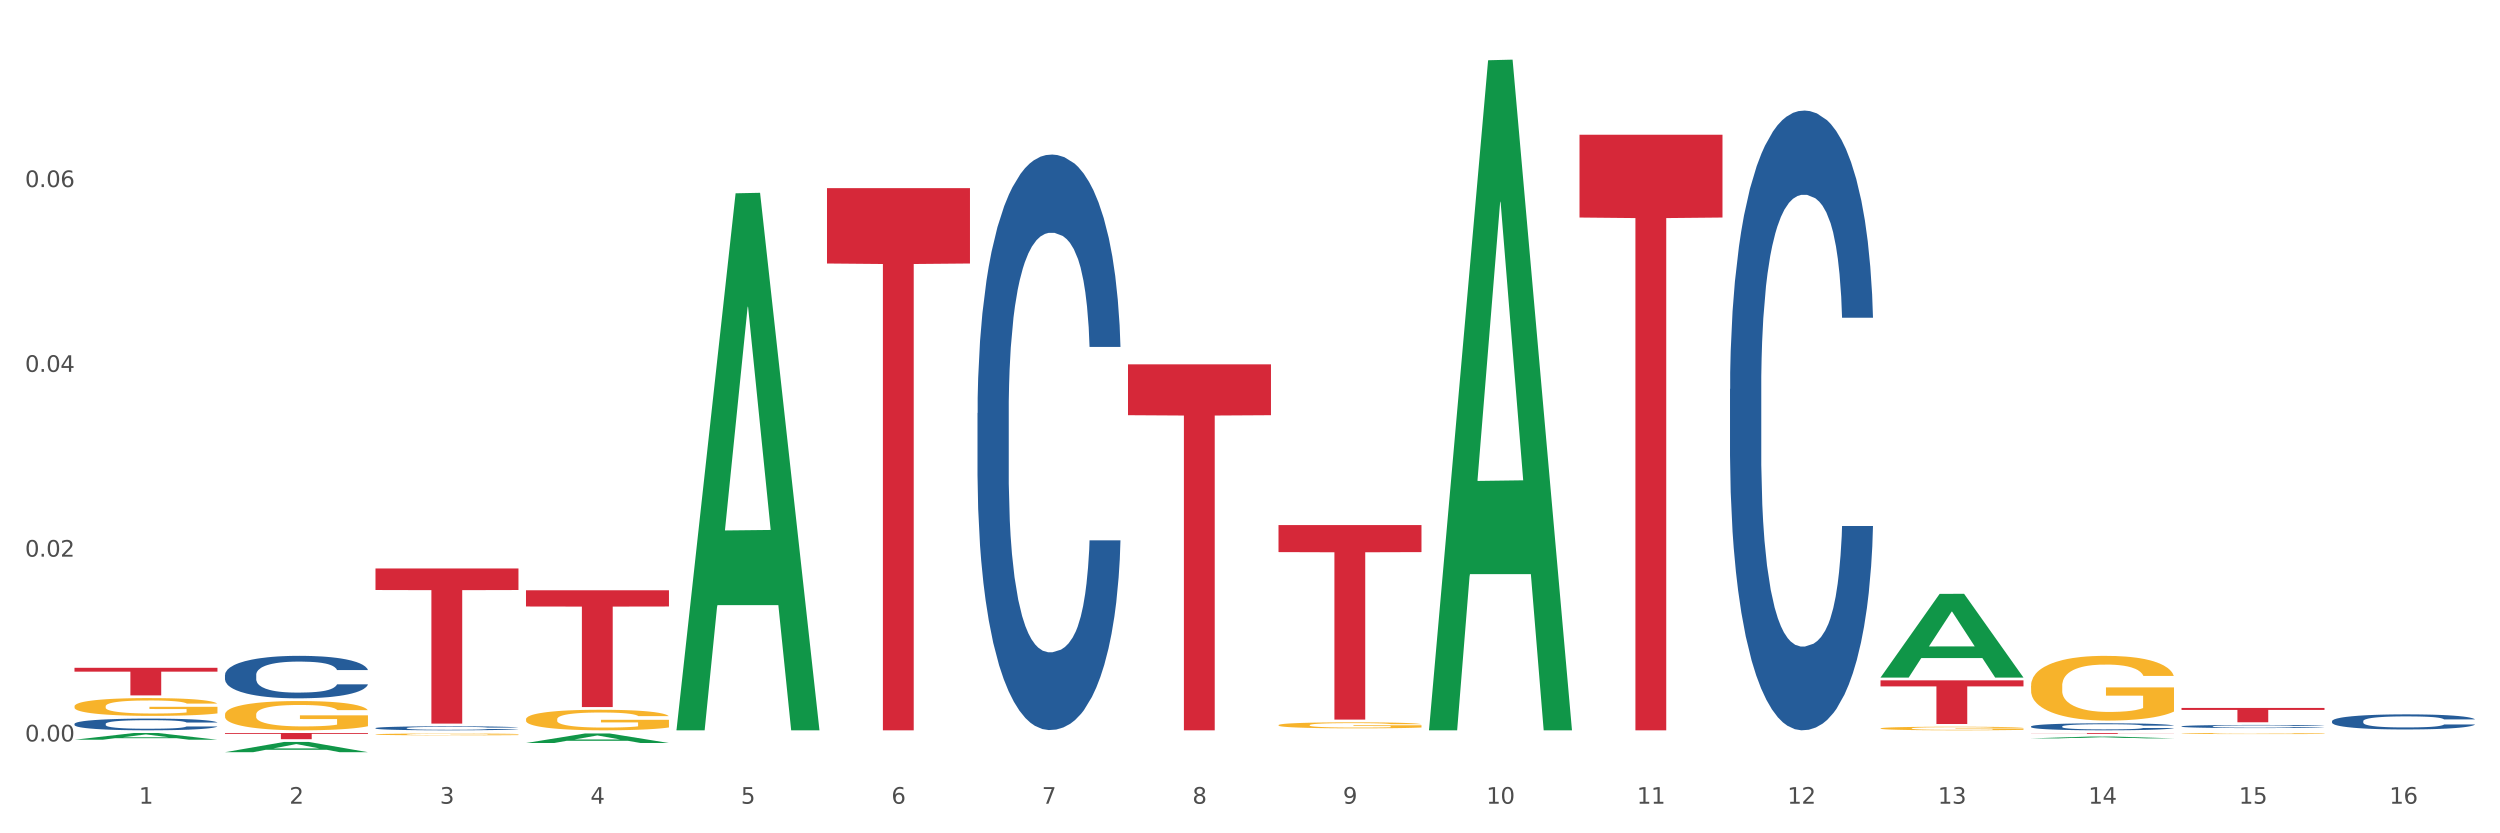 <?xml version="1.0" encoding="utf-8" standalone="no"?>
<!DOCTYPE svg PUBLIC "-//W3C//DTD SVG 1.1//EN"
  "http://www.w3.org/Graphics/SVG/1.1/DTD/svg11.dtd">
<svg xmlns:xlink="http://www.w3.org/1999/xlink" width="1080pt" height="360pt" viewBox="0 0 1080 360" xmlns="http://www.w3.org/2000/svg" version="1.1">
 <rect x="0" y="0" width="1080" height="360" fill="#333333" stroke="none"/>
 <defs>
  <style type="text/css">*{stroke-linejoin: round; stroke-linecap: butt}</style>
 </defs>
 <g id="figure_1">
  <g id="patch_1">
   <path d="M 0 360 
L 1080 360 
L 1080 0 
L 0 0 
z
" style="fill: #ffffff; stroke: #ffffff; stroke-linejoin: miter"/>
  </g>
  <g id="axes_1">
   <g id="matplotlib.axis_1">
    <g id="xtick_1">
     <g id="text_1">
      <!-- 1 -->
      <g style="fill: #4d4d4d" transform="translate(60.004 347.204) scale(0.096 -0.096)">
       <defs>
        <path id="DejaVuSans-31" d="M 794 531 
L 1825 531 
L 1825 4091 
L 703 3866 
L 703 4441 
L 1819 4666 
L 2450 4666 
L 2450 531 
L 3481 531 
L 3481 0 
L 794 0 
L 794 531 
z
" transform="scale(0.016)"/>
       </defs>
       <use xlink:href="#DejaVuSans-31"/>
      </g>
     </g>
    </g>
    <g id="xtick_2">
     <g id="text_2">
      <!-- 2 -->
      <g style="fill: #4d4d4d" transform="translate(125.021 347.204) scale(0.096 -0.096)">
       <defs>
        <path id="DejaVuSans-32" d="M 1228 531 
L 3431 531 
L 3431 0 
L 469 0 
L 469 531 
Q 828 903 1448 1529 
Q 2069 2156 2228 2338 
Q 2531 2678 2651 2914 
Q 2772 3150 2772 3378 
Q 2772 3750 2511 3984 
Q 2250 4219 1831 4219 
Q 1534 4219 1204 4116 
Q 875 4013 500 3803 
L 500 4441 
Q 881 4594 1212 4672 
Q 1544 4750 1819 4750 
Q 2544 4750 2975 4387 
Q 3406 4025 3406 3419 
Q 3406 3131 3298 2873 
Q 3191 2616 2906 2266 
Q 2828 2175 2409 1742 
Q 1991 1309 1228 531 
z
" transform="scale(0.016)"/>
       </defs>
       <use xlink:href="#DejaVuSans-32"/>
      </g>
     </g>
    </g>
    <g id="xtick_3">
     <g id="text_3">
      <!-- 3 -->
      <g style="fill: #4d4d4d" transform="translate(190.039 347.204) scale(0.096 -0.096)">
       <defs>
        <path id="DejaVuSans-33" d="M 2597 2516 
Q 3050 2419 3304 2112 
Q 3559 1806 3559 1356 
Q 3559 666 3084 287 
Q 2609 -91 1734 -91 
Q 1441 -91 1130 -33 
Q 819 25 488 141 
L 488 750 
Q 750 597 1062 519 
Q 1375 441 1716 441 
Q 2309 441 2620 675 
Q 2931 909 2931 1356 
Q 2931 1769 2642 2001 
Q 2353 2234 1838 2234 
L 1294 2234 
L 1294 2753 
L 1863 2753 
Q 2328 2753 2575 2939 
Q 2822 3125 2822 3475 
Q 2822 3834 2567 4026 
Q 2313 4219 1838 4219 
Q 1578 4219 1281 4162 
Q 984 4106 628 3988 
L 628 4550 
Q 988 4650 1302 4700 
Q 1616 4750 1894 4750 
Q 2613 4750 3031 4423 
Q 3450 4097 3450 3541 
Q 3450 3153 3228 2886 
Q 3006 2619 2597 2516 
z
" transform="scale(0.016)"/>
       </defs>
       <use xlink:href="#DejaVuSans-33"/>
      </g>
     </g>
    </g>
    <g id="xtick_4">
     <g id="text_4">
      <!-- 4 -->
      <g style="fill: #4d4d4d" transform="translate(255.056 347.204) scale(0.096 -0.096)">
       <defs>
        <path id="DejaVuSans-34" d="M 2419 4116 
L 825 1625 
L 2419 1625 
L 2419 4116 
z
M 2253 4666 
L 3047 4666 
L 3047 1625 
L 3713 1625 
L 3713 1100 
L 3047 1100 
L 3047 0 
L 2419 0 
L 2419 1100 
L 313 1100 
L 313 1709 
L 2253 4666 
z
" transform="scale(0.016)"/>
       </defs>
       <use xlink:href="#DejaVuSans-34"/>
      </g>
     </g>
    </g>
    <g id="xtick_5">
     <g id="text_5">
      <!-- 5 -->
      <g style="fill: #4d4d4d" transform="translate(320.073 347.204) scale(0.096 -0.096)">
       <defs>
        <path id="DejaVuSans-35" d="M 691 4666 
L 3169 4666 
L 3169 4134 
L 1269 4134 
L 1269 2991 
Q 1406 3038 1543 3061 
Q 1681 3084 1819 3084 
Q 2600 3084 3056 2656 
Q 3513 2228 3513 1497 
Q 3513 744 3044 326 
Q 2575 -91 1722 -91 
Q 1428 -91 1123 -41 
Q 819 9 494 109 
L 494 744 
Q 775 591 1075 516 
Q 1375 441 1709 441 
Q 2250 441 2565 725 
Q 2881 1009 2881 1497 
Q 2881 1984 2565 2268 
Q 2250 2553 1709 2553 
Q 1456 2553 1204 2497 
Q 953 2441 691 2322 
L 691 4666 
z
" transform="scale(0.016)"/>
       </defs>
       <use xlink:href="#DejaVuSans-35"/>
      </g>
     </g>
    </g>
    <g id="xtick_6">
     <g id="text_6">
      <!-- 6 -->
      <g style="fill: #4d4d4d" transform="translate(385.09 347.204) scale(0.096 -0.096)">
       <defs>
        <path id="DejaVuSans-36" d="M 2113 2584 
Q 1688 2584 1439 2293 
Q 1191 2003 1191 1497 
Q 1191 994 1439 701 
Q 1688 409 2113 409 
Q 2538 409 2786 701 
Q 3034 994 3034 1497 
Q 3034 2003 2786 2293 
Q 2538 2584 2113 2584 
z
M 3366 4563 
L 3366 3988 
Q 3128 4100 2886 4159 
Q 2644 4219 2406 4219 
Q 1781 4219 1451 3797 
Q 1122 3375 1075 2522 
Q 1259 2794 1537 2939 
Q 1816 3084 2150 3084 
Q 2853 3084 3261 2657 
Q 3669 2231 3669 1497 
Q 3669 778 3244 343 
Q 2819 -91 2113 -91 
Q 1303 -91 875 529 
Q 447 1150 447 2328 
Q 447 3434 972 4092 
Q 1497 4750 2381 4750 
Q 2619 4750 2861 4703 
Q 3103 4656 3366 4563 
z
" transform="scale(0.016)"/>
       </defs>
       <use xlink:href="#DejaVuSans-36"/>
      </g>
     </g>
    </g>
    <g id="xtick_7">
     <g id="text_7">
      <!-- 7 -->
      <g style="fill: #4d4d4d" transform="translate(450.108 347.204) scale(0.096 -0.096)">
       <defs>
        <path id="DejaVuSans-37" d="M 525 4666 
L 3525 4666 
L 3525 4397 
L 1831 0 
L 1172 0 
L 2766 4134 
L 525 4134 
L 525 4666 
z
" transform="scale(0.016)"/>
       </defs>
       <use xlink:href="#DejaVuSans-37"/>
      </g>
     </g>
    </g>
    <g id="xtick_8">
     <g id="text_8">
      <!-- 8 -->
      <g style="fill: #4d4d4d" transform="translate(515.125 347.204) scale(0.096 -0.096)">
       <defs>
        <path id="DejaVuSans-38" d="M 2034 2216 
Q 1584 2216 1326 1975 
Q 1069 1734 1069 1313 
Q 1069 891 1326 650 
Q 1584 409 2034 409 
Q 2484 409 2743 651 
Q 3003 894 3003 1313 
Q 3003 1734 2745 1975 
Q 2488 2216 2034 2216 
z
M 1403 2484 
Q 997 2584 770 2862 
Q 544 3141 544 3541 
Q 544 4100 942 4425 
Q 1341 4750 2034 4750 
Q 2731 4750 3128 4425 
Q 3525 4100 3525 3541 
Q 3525 3141 3298 2862 
Q 3072 2584 2669 2484 
Q 3125 2378 3379 2068 
Q 3634 1759 3634 1313 
Q 3634 634 3220 271 
Q 2806 -91 2034 -91 
Q 1263 -91 848 271 
Q 434 634 434 1313 
Q 434 1759 690 2068 
Q 947 2378 1403 2484 
z
M 1172 3481 
Q 1172 3119 1398 2916 
Q 1625 2713 2034 2713 
Q 2441 2713 2670 2916 
Q 2900 3119 2900 3481 
Q 2900 3844 2670 4047 
Q 2441 4250 2034 4250 
Q 1625 4250 1398 4047 
Q 1172 3844 1172 3481 
z
" transform="scale(0.016)"/>
       </defs>
       <use xlink:href="#DejaVuSans-38"/>
      </g>
     </g>
    </g>
    <g id="xtick_9">
     <g id="text_9">
      <!-- 9 -->
      <g style="fill: #4d4d4d" transform="translate(580.142 347.204) scale(0.096 -0.096)">
       <defs>
        <path id="DejaVuSans-39" d="M 703 97 
L 703 672 
Q 941 559 1184 500 
Q 1428 441 1663 441 
Q 2288 441 2617 861 
Q 2947 1281 2994 2138 
Q 2813 1869 2534 1725 
Q 2256 1581 1919 1581 
Q 1219 1581 811 2004 
Q 403 2428 403 3163 
Q 403 3881 828 4315 
Q 1253 4750 1959 4750 
Q 2769 4750 3195 4129 
Q 3622 3509 3622 2328 
Q 3622 1225 3098 567 
Q 2575 -91 1691 -91 
Q 1453 -91 1209 -44 
Q 966 3 703 97 
z
M 1959 2075 
Q 2384 2075 2632 2365 
Q 2881 2656 2881 3163 
Q 2881 3666 2632 3958 
Q 2384 4250 1959 4250 
Q 1534 4250 1286 3958 
Q 1038 3666 1038 3163 
Q 1038 2656 1286 2365 
Q 1534 2075 1959 2075 
z
" transform="scale(0.016)"/>
       </defs>
       <use xlink:href="#DejaVuSans-39"/>
      </g>
     </g>
    </g>
    <g id="xtick_10">
     <g id="text_10">
      <!-- 10 -->
      <g style="fill: #4d4d4d" transform="translate(642.105 347.204) scale(0.096 -0.096)">
       <defs>
        <path id="DejaVuSans-30" d="M 2034 4250 
Q 1547 4250 1301 3770 
Q 1056 3291 1056 2328 
Q 1056 1369 1301 889 
Q 1547 409 2034 409 
Q 2525 409 2770 889 
Q 3016 1369 3016 2328 
Q 3016 3291 2770 3770 
Q 2525 4250 2034 4250 
z
M 2034 4750 
Q 2819 4750 3233 4129 
Q 3647 3509 3647 2328 
Q 3647 1150 3233 529 
Q 2819 -91 2034 -91 
Q 1250 -91 836 529 
Q 422 1150 422 2328 
Q 422 3509 836 4129 
Q 1250 4750 2034 4750 
z
" transform="scale(0.016)"/>
       </defs>
       <use xlink:href="#DejaVuSans-31"/>
       <use xlink:href="#DejaVuSans-30" transform="translate(63.623 0)"/>
      </g>
     </g>
    </g>
    <g id="xtick_11">
     <g id="text_11">
      <!-- 11 -->
      <g style="fill: #4d4d4d" transform="translate(707.123 347.204) scale(0.096 -0.096)">
       <use xlink:href="#DejaVuSans-31"/>
       <use xlink:href="#DejaVuSans-31" transform="translate(63.623 0)"/>
      </g>
     </g>
    </g>
    <g id="xtick_12">
     <g id="text_12">
      <!-- 12 -->
      <g style="fill: #4d4d4d" transform="translate(772.14 347.204) scale(0.096 -0.096)">
       <use xlink:href="#DejaVuSans-31"/>
       <use xlink:href="#DejaVuSans-32" transform="translate(63.623 0)"/>
      </g>
     </g>
    </g>
    <g id="xtick_13">
     <g id="text_13">
      <!-- 13 -->
      <g style="fill: #4d4d4d" transform="translate(837.157 347.204) scale(0.096 -0.096)">
       <use xlink:href="#DejaVuSans-31"/>
       <use xlink:href="#DejaVuSans-33" transform="translate(63.623 0)"/>
      </g>
     </g>
    </g>
    <g id="xtick_14">
     <g id="text_14">
      <!-- 14 -->
      <g style="fill: #4d4d4d" transform="translate(902.174 347.204) scale(0.096 -0.096)">
       <use xlink:href="#DejaVuSans-31"/>
       <use xlink:href="#DejaVuSans-34" transform="translate(63.623 0)"/>
      </g>
     </g>
    </g>
    <g id="xtick_15">
     <g id="text_15">
      <!-- 15 -->
      <g style="fill: #4d4d4d" transform="translate(967.192 347.204) scale(0.096 -0.096)">
       <use xlink:href="#DejaVuSans-31"/>
       <use xlink:href="#DejaVuSans-35" transform="translate(63.623 0)"/>
      </g>
     </g>
    </g>
    <g id="xtick_16">
     <g id="text_16">
      <!-- 16 -->
      <g style="fill: #4d4d4d" transform="translate(1032.209 347.204) scale(0.096 -0.096)">
       <use xlink:href="#DejaVuSans-31"/>
       <use xlink:href="#DejaVuSans-36" transform="translate(63.623 0)"/>
      </g>
     </g>
    </g>
    <g id="xtick_17"/>
    <g id="xtick_18"/>
    <g id="xtick_19"/>
    <g id="xtick_20"/>
    <g id="xtick_21"/>
    <g id="xtick_22"/>
    <g id="xtick_23"/>
    <g id="xtick_24"/>
    <g id="xtick_25"/>
    <g id="xtick_26"/>
    <g id="xtick_27"/>
    <g id="xtick_28"/>
    <g id="xtick_29"/>
    <g id="xtick_30"/>
    <g id="xtick_31"/>
   </g>
   <g id="matplotlib.axis_2">
    <g id="ytick_1">
     <g id="text_17">
      <!-- 0.00 -->
      <g style="fill: #4d4d4d" transform="translate(10.8 320.307) scale(0.096 -0.096)">
       <defs>
        <path id="DejaVuSans-2e" d="M 684 794 
L 1344 794 
L 1344 0 
L 684 0 
L 684 794 
z
" transform="scale(0.016)"/>
       </defs>
       <use xlink:href="#DejaVuSans-30"/>
       <use xlink:href="#DejaVuSans-2e" transform="translate(63.623 0)"/>
       <use xlink:href="#DejaVuSans-30" transform="translate(95.41 0)"/>
       <use xlink:href="#DejaVuSans-30" transform="translate(159.033 0)"/>
      </g>
     </g>
    </g>
    <g id="ytick_2">
     <g id="text_18">
      <!-- 0.02 -->
      <g style="fill: #4d4d4d" transform="translate(10.8 240.476) scale(0.096 -0.096)">
       <use xlink:href="#DejaVuSans-30"/>
       <use xlink:href="#DejaVuSans-2e" transform="translate(63.623 0)"/>
       <use xlink:href="#DejaVuSans-30" transform="translate(95.41 0)"/>
       <use xlink:href="#DejaVuSans-32" transform="translate(159.033 0)"/>
      </g>
     </g>
    </g>
    <g id="ytick_3">
     <g id="text_19">
      <!-- 0.04 -->
      <g style="fill: #4d4d4d" transform="translate(10.8 160.644) scale(0.096 -0.096)">
       <use xlink:href="#DejaVuSans-30"/>
       <use xlink:href="#DejaVuSans-2e" transform="translate(63.623 0)"/>
       <use xlink:href="#DejaVuSans-30" transform="translate(95.41 0)"/>
       <use xlink:href="#DejaVuSans-34" transform="translate(159.033 0)"/>
      </g>
     </g>
    </g>
    <g id="ytick_4">
     <g id="text_20">
      <!-- 0.06 -->
      <g style="fill: #4d4d4d" transform="translate(10.8 80.813) scale(0.096 -0.096)">
       <use xlink:href="#DejaVuSans-30"/>
       <use xlink:href="#DejaVuSans-2e" transform="translate(63.623 0)"/>
       <use xlink:href="#DejaVuSans-30" transform="translate(95.41 0)"/>
       <use xlink:href="#DejaVuSans-36" transform="translate(159.033 0)"/>
      </g>
     </g>
    </g>
    <g id="ytick_5"/>
    <g id="ytick_6"/>
    <g id="ytick_7"/>
    <g id="ytick_8"/>
   </g>
   <g id="PolyCollection_1">
    <path d="M 32.175 319.568 
L 32.239 319.565 
L 57.709 316.663 
L 68.28 316.66 
L 93.941 319.573 
L 81.715 319.573 
L 76.176 318.895 
L 49.877 318.895 
L 49.686 318.906 
L 44.337 319.573 
L 32.175 319.573 
L 32.175 319.568 
L 53.188 318.49 
L 72.864 318.487 
L 63.122 317.281 
L 62.995 317.275 
L 62.867 317.284 
L 53.125 318.487 
L 53.188 318.49 
L 32.175 319.568 
z
" clip-path="url(#p66bbc5c24c)" style="fill: #109648"/>
    <path d="M 162.209 245.574 
L 223.976 245.574 
L 223.976 254.887 
L 199.679 254.95 
L 199.679 312.591 
L 186.36 312.591 
L 186.36 254.95 
L 162.209 254.887 
L 162.209 245.637 
L 162.209 245.574 
z
" clip-path="url(#p66bbc5c24c)" style="fill: #d62839"/>
    <path d="M 227.227 254.992 
L 288.993 254.992 
L 288.993 262.004 
L 264.696 262.051 
L 264.696 305.451 
L 251.377 305.451 
L 251.377 262.051 
L 227.227 262.004 
L 227.227 255.039 
L 227.227 254.992 
z
" clip-path="url(#p66bbc5c24c)" style="fill: #d62839"/>
    <path d="M 357.261 81.285 
L 419.028 81.285 
L 419.028 113.833 
L 394.731 114.053 
L 394.731 315.496 
L 381.412 315.496 
L 381.412 114.053 
L 357.261 113.833 
L 357.261 81.505 
L 357.261 81.285 
z
" clip-path="url(#p66bbc5c24c)" style="fill: #d62839"/>
    <path d="M 487.296 157.391 
L 549.062 157.391 
L 549.062 179.363 
L 524.765 179.511 
L 524.765 315.496 
L 511.446 315.496 
L 511.446 179.511 
L 487.296 179.363 
L 487.296 157.54 
L 487.296 157.391 
z
" clip-path="url(#p66bbc5c24c)" style="fill: #d62839"/>
    <path d="M 552.313 226.827 
L 614.079 226.827 
L 614.079 238.507 
L 589.783 238.586 
L 589.783 310.877 
L 576.463 310.877 
L 576.463 238.586 
L 552.313 238.507 
L 552.313 226.906 
L 552.313 226.827 
z
" clip-path="url(#p66bbc5c24c)" style="fill: #d62839"/>
    <path d="M 682.347 58.217 
L 744.114 58.217 
L 744.114 93.971 
L 719.817 94.212 
L 719.817 315.496 
L 706.498 315.496 
L 706.498 94.212 
L 682.347 93.971 
L 682.347 58.459 
L 682.347 58.217 
z
" clip-path="url(#p66bbc5c24c)" style="fill: #d62839"/>
    <path d="M 812.382 293.891 
L 874.148 293.891 
L 874.148 296.516 
L 849.852 296.534 
L 849.852 312.781 
L 836.532 312.781 
L 836.532 296.534 
L 812.382 296.516 
L 812.382 293.909 
L 812.382 293.891 
z
" clip-path="url(#p66bbc5c24c)" style="fill: #d62839"/>
    <path d="M 942.416 305.835 
L 1004.183 305.835 
L 1004.183 306.694 
L 979.886 306.7 
L 979.886 312.013 
L 966.567 312.013 
L 966.567 306.7 
L 942.416 306.694 
L 942.416 305.841 
L 942.416 305.835 
z
" clip-path="url(#p66bbc5c24c)" style="fill: #d62839"/>
    <path d="M 32.175 305.128 
L 32.248 305.121 
L 32.248 304.868 
L 32.394 304.65 
L 33.123 304.123 
L 34.217 303.687 
L 35.019 303.455 
L 35.821 303.266 
L 36.769 303.076 
L 37.936 302.879 
L 40.051 302.591 
L 41.363 302.444 
L 42.968 302.289 
L 45.885 302.064 
L 47.999 301.938 
L 50.187 301.832 
L 53.76 301.706 
L 56.094 301.65 
L 58.573 301.607 
L 61.563 301.579 
L 63.824 301.572 
L 68.783 301.593 
L 73.012 301.657 
L 75.054 301.706 
L 77.679 301.79 
L 79.065 301.846 
L 81.326 301.959 
L 83.659 302.106 
L 85.263 302.233 
L 87.67 302.472 
L 89.493 302.711 
L 91.17 303.006 
L 92.045 303.21 
L 92.702 303.399 
L 93.285 303.617 
L 93.868 303.961 
L 80.742 303.961 
L 80.232 303.715 
L 79.43 303.484 
L 78.263 303.259 
L 77.242 303.118 
L 75.492 302.942 
L 73.887 302.83 
L 72.21 302.746 
L 70.168 302.675 
L 68.564 302.64 
L 66.303 302.612 
L 61.855 302.619 
L 58.865 302.675 
L 56.823 302.746 
L 55.511 302.809 
L 54.344 302.879 
L 53.031 302.978 
L 51.5 303.125 
L 50.406 303.259 
L 49.312 303.427 
L 48.437 303.596 
L 47.635 303.793 
L 46.979 304.004 
L 46.468 304.221 
L 46.031 304.488 
L 45.666 304.931 
L 45.666 305.894 
L 45.812 306.111 
L 46.176 306.4 
L 46.614 306.617 
L 47.343 306.877 
L 47.999 307.053 
L 49.239 307.306 
L 50.625 307.517 
L 51.719 307.65 
L 52.812 307.763 
L 54.708 307.917 
L 56.823 308.044 
L 58.646 308.121 
L 61.126 308.191 
L 62.803 308.219 
L 64.261 308.233 
L 67.835 308.233 
L 70.387 308.212 
L 73.231 308.163 
L 75.419 308.1 
L 77.242 308.023 
L 79.284 307.896 
L 80.596 307.777 
L 80.596 306.308 
L 64.553 306.301 
L 64.553 305.324 
L 93.941 305.324 
L 93.941 308.191 
L 92.702 308.339 
L 91.316 308.472 
L 89.858 308.592 
L 87.67 308.739 
L 85.045 308.88 
L 82.711 308.978 
L 80.232 309.063 
L 77.315 309.14 
L 73.523 309.21 
L 71.189 309.238 
L 68.272 309.259 
L 64.845 309.266 
L 61.855 309.252 
L 58.938 309.217 
L 55.875 309.154 
L 52.885 309.063 
L 50.625 308.971 
L 48.364 308.859 
L 45.958 308.711 
L 44.062 308.571 
L 42.603 308.444 
L 40.999 308.283 
L 39.249 308.072 
L 37.936 307.882 
L 36.769 307.685 
L 35.529 307.432 
L 34.654 307.215 
L 33.779 306.941 
L 33.269 306.737 
L 32.685 306.421 
L 32.248 305.978 
L 32.175 305.128 
z
" clip-path="url(#p66bbc5c24c)" style="fill: #f7b32b"/>
    <path d="M 1007.434 311.535 
L 1007.507 311.529 
L 1007.507 311.362 
L 1007.726 311.135 
L 1008.529 310.718 
L 1009.551 310.402 
L 1011.303 310.033 
L 1012.252 309.878 
L 1013.493 309.705 
L 1016.049 309.425 
L 1018.969 309.186 
L 1021.013 309.055 
L 1022.547 308.972 
L 1025.978 308.823 
L 1027.949 308.757 
L 1029.994 308.704 
L 1031.746 308.668 
L 1034.666 308.626 
L 1037.003 308.608 
L 1039.704 308.602 
L 1041.967 308.608 
L 1044.961 308.632 
L 1049.341 308.704 
L 1051.021 308.745 
L 1053.284 308.817 
L 1055.62 308.912 
L 1057.518 309.008 
L 1059.709 309.145 
L 1061.972 309.324 
L 1064.162 309.55 
L 1065.696 309.759 
L 1066.937 309.979 
L 1068.032 310.247 
L 1068.835 310.539 
L 1069.2 310.784 
L 1055.839 310.784 
L 1055.474 310.563 
L 1054.744 310.325 
L 1054.014 310.164 
L 1053.211 310.033 
L 1051.97 309.884 
L 1050.875 309.788 
L 1049.049 309.675 
L 1047.37 309.604 
L 1045.983 309.562 
L 1044.304 309.526 
L 1040.726 309.49 
L 1038.171 309.49 
L 1036.565 309.502 
L 1034.593 309.532 
L 1032.914 309.574 
L 1030.943 309.645 
L 1029.41 309.723 
L 1027.876 309.824 
L 1027 309.896 
L 1025.686 310.027 
L 1024.81 310.134 
L 1023.642 310.319 
L 1022.985 310.45 
L 1021.817 310.79 
L 1021.306 311.04 
L 1021.086 311.213 
L 1020.94 311.404 
L 1020.94 312.333 
L 1021.379 312.751 
L 1021.744 312.93 
L 1022.328 313.132 
L 1023.423 313.394 
L 1025.029 313.651 
L 1026.708 313.836 
L 1028.095 313.949 
L 1029.41 314.032 
L 1030.724 314.098 
L 1032.33 314.157 
L 1033.644 314.193 
L 1035.615 314.229 
L 1037.952 314.247 
L 1039.777 314.247 
L 1043.501 314.217 
L 1045.18 314.187 
L 1046.786 314.145 
L 1048.538 314.08 
L 1049.925 314.008 
L 1050.728 313.955 
L 1052.043 313.841 
L 1053.065 313.722 
L 1053.941 313.585 
L 1054.525 313.466 
L 1055.182 313.287 
L 1055.693 313.085 
L 1055.839 312.977 
L 1069.2 312.977 
L 1068.908 313.192 
L 1068.397 313.4 
L 1067.375 313.681 
L 1066.572 313.841 
L 1065.33 314.038 
L 1064.016 314.205 
L 1062.191 314.39 
L 1060.512 314.527 
L 1058.76 314.646 
L 1056.861 314.753 
L 1053.43 314.902 
L 1052.189 314.944 
L 1049.56 315.016 
L 1047.516 315.057 
L 1044.523 315.099 
L 1041.456 315.123 
L 1038.244 315.129 
L 1035.396 315.117 
L 1032.257 315.081 
L 1030.286 315.045 
L 1028.095 314.992 
L 1025.54 314.908 
L 1023.131 314.807 
L 1020.867 314.688 
L 1018.75 314.551 
L 1016.779 314.396 
L 1014.224 314.139 
L 1012.325 313.889 
L 1010.938 313.657 
L 1009.989 313.46 
L 1009.04 313.21 
L 1008.529 313.037 
L 1007.726 312.62 
L 1007.434 312.232 
L 1007.434 311.535 
z
" clip-path="url(#p66bbc5c24c)" style="fill: #255c99"/>
    <path d="M 942.416 313.784 
L 942.489 313.783 
L 942.489 313.748 
L 942.708 313.701 
L 943.512 313.615 
L 944.534 313.55 
L 946.286 313.473 
L 947.235 313.441 
L 948.476 313.405 
L 951.032 313.347 
L 953.952 313.298 
L 955.996 313.271 
L 957.529 313.254 
L 960.961 313.223 
L 962.932 313.209 
L 964.976 313.198 
L 966.729 313.191 
L 969.649 313.182 
L 971.985 313.178 
L 974.687 313.177 
L 976.95 313.178 
L 979.943 313.183 
L 984.324 313.198 
L 986.003 313.207 
L 988.267 313.221 
L 990.603 313.241 
L 992.501 313.261 
L 994.691 313.289 
L 996.955 313.326 
L 999.145 313.373 
L 1000.678 313.416 
L 1001.919 313.462 
L 1003.015 313.518 
L 1003.818 313.578 
L 1004.183 313.629 
L 990.822 313.629 
L 990.457 313.583 
L 989.727 313.534 
L 988.997 313.5 
L 988.194 313.473 
L 986.952 313.442 
L 985.857 313.423 
L 984.032 313.399 
L 982.353 313.384 
L 980.966 313.376 
L 979.286 313.368 
L 975.709 313.361 
L 973.154 313.361 
L 971.547 313.363 
L 969.576 313.37 
L 967.897 313.378 
L 965.926 313.393 
L 964.392 313.409 
L 962.859 313.43 
L 961.983 313.445 
L 960.669 313.472 
L 959.793 313.494 
L 958.625 313.532 
L 957.967 313.559 
L 956.799 313.63 
L 956.288 313.682 
L 956.069 313.717 
L 955.923 313.757 
L 955.923 313.949 
L 956.361 314.036 
L 956.726 314.073 
L 957.31 314.115 
L 958.406 314.169 
L 960.012 314.222 
L 961.691 314.26 
L 963.078 314.284 
L 964.392 314.301 
L 965.707 314.314 
L 967.313 314.327 
L 968.627 314.334 
L 970.598 314.342 
L 972.935 314.345 
L 974.76 314.345 
L 978.483 314.339 
L 980.163 314.333 
L 981.769 314.324 
L 983.521 314.311 
L 984.908 314.296 
L 985.711 314.285 
L 987.025 314.261 
L 988.048 314.237 
L 988.924 314.208 
L 989.508 314.184 
L 990.165 314.147 
L 990.676 314.105 
L 990.822 314.083 
L 1004.183 314.083 
L 1003.891 314.127 
L 1003.38 314.17 
L 1002.358 314.228 
L 1001.554 314.261 
L 1000.313 314.302 
L 998.999 314.337 
L 997.174 314.375 
L 995.495 314.403 
L 993.742 314.428 
L 991.844 314.45 
L 988.413 314.481 
L 987.171 314.49 
L 984.543 314.504 
L 982.499 314.513 
L 979.505 314.522 
L 976.439 314.527 
L 973.227 314.528 
L 970.379 314.525 
L 967.24 314.518 
L 965.268 314.511 
L 963.078 314.5 
L 960.523 314.482 
L 958.114 314.461 
L 955.85 314.437 
L 953.733 314.408 
L 951.762 314.376 
L 949.206 314.323 
L 947.308 314.271 
L 945.921 314.223 
L 944.972 314.182 
L 944.023 314.131 
L 943.512 314.095 
L 942.708 314.009 
L 942.416 313.928 
L 942.416 313.784 
z
" clip-path="url(#p66bbc5c24c)" style="fill: #255c99"/>
    <path d="M 877.399 313.824 
L 877.472 313.821 
L 877.472 313.744 
L 877.691 313.638 
L 878.494 313.444 
L 879.516 313.297 
L 881.269 313.125 
L 882.218 313.053 
L 883.459 312.973 
L 886.014 312.842 
L 888.935 312.732 
L 890.979 312.671 
L 892.512 312.632 
L 895.944 312.562 
L 897.915 312.532 
L 899.959 312.507 
L 901.711 312.49 
L 904.632 312.471 
L 906.968 312.463 
L 909.67 312.46 
L 911.933 312.463 
L 914.926 312.474 
L 919.307 312.507 
L 920.986 312.526 
L 923.249 312.56 
L 925.586 312.604 
L 927.484 312.648 
L 929.674 312.712 
L 931.938 312.795 
L 934.128 312.901 
L 935.661 312.998 
L 936.902 313.1 
L 937.997 313.225 
L 938.8 313.361 
L 939.166 313.475 
L 925.805 313.475 
L 925.44 313.372 
L 924.71 313.261 
L 923.979 313.186 
L 923.176 313.125 
L 921.935 313.056 
L 920.84 313.012 
L 919.015 312.959 
L 917.336 312.926 
L 915.948 312.906 
L 914.269 312.89 
L 910.692 312.873 
L 908.136 312.873 
L 906.53 312.879 
L 904.559 312.892 
L 902.88 312.912 
L 900.908 312.945 
L 899.375 312.981 
L 897.842 313.028 
L 896.966 313.062 
L 895.652 313.123 
L 894.775 313.172 
L 893.607 313.258 
L 892.95 313.319 
L 891.782 313.478 
L 891.271 313.594 
L 891.052 313.674 
L 890.906 313.763 
L 890.906 314.196 
L 891.344 314.39 
L 891.709 314.473 
L 892.293 314.567 
L 893.388 314.689 
L 894.995 314.809 
L 896.674 314.895 
L 898.061 314.947 
L 899.375 314.986 
L 900.689 315.017 
L 902.296 315.044 
L 903.61 315.061 
L 905.581 315.078 
L 907.917 315.086 
L 909.743 315.086 
L 913.466 315.072 
L 915.145 315.058 
L 916.751 315.039 
L 918.504 315.008 
L 919.891 314.975 
L 920.694 314.95 
L 922.008 314.897 
L 923.03 314.842 
L 923.906 314.778 
L 924.491 314.723 
L 925.148 314.64 
L 925.659 314.545 
L 925.805 314.495 
L 939.166 314.495 
L 938.873 314.595 
L 938.362 314.692 
L 937.34 314.823 
L 936.537 314.897 
L 935.296 314.989 
L 933.982 315.067 
L 932.157 315.153 
L 930.477 315.216 
L 928.725 315.272 
L 926.827 315.322 
L 923.395 315.391 
L 922.154 315.41 
L 919.526 315.444 
L 917.482 315.463 
L 914.488 315.483 
L 911.422 315.494 
L 908.209 315.496 
L 905.362 315.491 
L 902.223 315.474 
L 900.251 315.458 
L 898.061 315.433 
L 895.506 315.394 
L 893.096 315.347 
L 890.833 315.291 
L 888.716 315.227 
L 886.744 315.155 
L 884.189 315.036 
L 882.291 314.92 
L 880.904 314.811 
L 879.954 314.72 
L 879.005 314.603 
L 878.494 314.523 
L 877.691 314.329 
L 877.399 314.149 
L 877.399 313.824 
z
" clip-path="url(#p66bbc5c24c)" style="fill: #255c99"/>
    <path d="M 747.365 168.056 
L 747.438 167.811 
L 747.438 160.965 
L 747.657 151.674 
L 748.46 134.558 
L 749.482 121.599 
L 751.234 106.439 
L 752.183 100.082 
L 753.424 92.991 
L 755.98 81.499 
L 758.9 71.718 
L 760.944 66.339 
L 762.478 62.916 
L 765.909 56.803 
L 767.88 54.113 
L 769.925 51.913 
L 771.677 50.446 
L 774.597 48.734 
L 776.934 48.001 
L 779.635 47.756 
L 781.898 48.001 
L 784.892 48.979 
L 789.272 51.913 
L 790.952 53.624 
L 793.215 56.558 
L 795.551 60.471 
L 797.449 64.383 
L 799.64 70.007 
L 801.903 77.342 
L 804.093 86.633 
L 805.627 95.191 
L 806.868 104.238 
L 807.963 115.241 
L 808.766 127.222 
L 809.131 137.247 
L 795.77 137.247 
L 795.405 128.2 
L 794.675 118.42 
L 793.945 111.818 
L 793.142 106.439 
L 791.901 100.326 
L 790.806 96.414 
L 788.98 91.768 
L 787.301 88.834 
L 785.914 87.122 
L 784.235 85.655 
L 780.657 84.188 
L 778.102 84.188 
L 776.496 84.677 
L 774.524 85.9 
L 772.845 87.611 
L 770.874 90.546 
L 769.341 93.724 
L 767.807 97.881 
L 766.931 100.815 
L 765.617 106.194 
L 764.741 110.596 
L 763.573 118.175 
L 762.916 123.555 
L 761.748 137.492 
L 761.237 147.761 
L 761.018 154.852 
L 760.871 162.677 
L 760.871 200.82 
L 761.31 217.936 
L 761.675 225.272 
L 762.259 233.585 
L 763.354 244.343 
L 764.96 254.858 
L 766.639 262.437 
L 768.026 267.083 
L 769.341 270.506 
L 770.655 273.196 
L 772.261 275.641 
L 773.575 277.108 
L 775.546 278.575 
L 777.883 279.309 
L 779.708 279.309 
L 783.432 278.086 
L 785.111 276.864 
L 786.717 275.152 
L 788.469 272.462 
L 789.856 269.528 
L 790.66 267.328 
L 791.974 262.682 
L 792.996 257.792 
L 793.872 252.168 
L 794.456 247.278 
L 795.113 239.942 
L 795.624 231.629 
L 795.77 227.228 
L 809.131 227.228 
L 808.839 236.03 
L 808.328 244.588 
L 807.306 256.08 
L 806.503 262.682 
L 805.262 270.751 
L 803.947 277.597 
L 802.122 285.177 
L 800.443 290.801 
L 798.691 295.691 
L 796.792 300.092 
L 793.361 306.205 
L 792.12 307.917 
L 789.491 310.851 
L 787.447 312.562 
L 784.454 314.274 
L 781.387 315.252 
L 778.175 315.496 
L 775.327 315.007 
L 772.188 313.54 
L 770.217 312.073 
L 768.026 309.873 
L 765.471 306.449 
L 763.062 302.293 
L 760.798 297.403 
L 758.681 291.779 
L 756.71 285.421 
L 754.155 274.907 
L 752.256 264.638 
L 750.869 255.102 
L 749.92 247.033 
L 748.971 236.764 
L 748.46 229.673 
L 747.657 212.557 
L 747.365 196.664 
L 747.365 168.056 
z
" clip-path="url(#p66bbc5c24c)" style="fill: #255c99"/>
    <path d="M 422.278 178.476 
L 422.351 178.249 
L 422.351 171.891 
L 422.57 163.263 
L 423.374 147.369 
L 424.396 135.335 
L 426.148 121.257 
L 427.097 115.354 
L 428.338 108.769 
L 430.894 98.097 
L 433.814 89.015 
L 435.858 84.019 
L 437.391 80.841 
L 440.823 75.164 
L 442.794 72.667 
L 444.839 70.623 
L 446.591 69.261 
L 449.511 67.671 
L 451.847 66.99 
L 454.549 66.763 
L 456.812 66.99 
L 459.806 67.898 
L 464.186 70.623 
L 465.865 72.212 
L 468.129 74.937 
L 470.465 78.57 
L 472.363 82.203 
L 474.554 87.425 
L 476.817 94.237 
L 479.007 102.865 
L 480.54 110.812 
L 481.782 119.214 
L 482.877 129.431 
L 483.68 140.557 
L 484.045 149.866 
L 470.684 149.866 
L 470.319 141.465 
L 469.589 132.383 
L 468.859 126.252 
L 468.056 121.257 
L 466.814 115.581 
L 465.719 111.948 
L 463.894 107.634 
L 462.215 104.909 
L 460.828 103.319 
L 459.148 101.957 
L 455.571 100.595 
L 453.016 100.595 
L 451.409 101.049 
L 449.438 102.184 
L 447.759 103.774 
L 445.788 106.498 
L 444.254 109.45 
L 442.721 113.31 
L 441.845 116.035 
L 440.531 121.03 
L 439.655 125.117 
L 438.487 132.156 
L 437.83 137.151 
L 436.661 150.093 
L 436.15 159.63 
L 435.931 166.215 
L 435.785 173.48 
L 435.785 208.902 
L 436.223 224.796 
L 436.588 231.607 
L 437.172 239.327 
L 438.268 249.318 
L 439.874 259.082 
L 441.553 266.12 
L 442.94 270.434 
L 444.254 273.613 
L 445.569 276.111 
L 447.175 278.381 
L 448.489 279.744 
L 450.46 281.106 
L 452.797 281.787 
L 454.622 281.787 
L 458.345 280.652 
L 460.025 279.517 
L 461.631 277.927 
L 463.383 275.43 
L 464.77 272.705 
L 465.573 270.661 
L 466.887 266.347 
L 467.91 261.806 
L 468.786 256.584 
L 469.37 252.043 
L 470.027 245.231 
L 470.538 237.511 
L 470.684 233.424 
L 484.045 233.424 
L 483.753 241.598 
L 483.242 249.545 
L 482.22 260.217 
L 481.416 266.347 
L 480.175 273.84 
L 478.861 280.198 
L 477.036 287.237 
L 475.357 292.459 
L 473.604 297 
L 471.706 301.087 
L 468.275 306.764 
L 467.034 308.353 
L 464.405 311.078 
L 462.361 312.667 
L 459.367 314.257 
L 456.301 315.165 
L 453.089 315.392 
L 450.241 314.938 
L 447.102 313.576 
L 445.131 312.213 
L 442.94 310.17 
L 440.385 306.991 
L 437.976 303.131 
L 435.712 298.59 
L 433.595 293.367 
L 431.624 287.464 
L 429.068 277.7 
L 427.17 268.164 
L 425.783 259.309 
L 424.834 251.816 
L 423.885 242.279 
L 423.374 235.694 
L 422.57 219.8 
L 422.278 205.042 
L 422.278 178.476 
z
" clip-path="url(#p66bbc5c24c)" style="fill: #255c99"/>
    <path d="M 162.209 314.537 
L 162.282 314.535 
L 162.282 314.491 
L 162.502 314.43 
L 163.305 314.319 
L 164.327 314.235 
L 166.079 314.136 
L 167.028 314.095 
L 168.269 314.049 
L 170.825 313.974 
L 173.745 313.91 
L 175.789 313.875 
L 177.323 313.853 
L 180.754 313.813 
L 182.725 313.796 
L 184.77 313.781 
L 186.522 313.772 
L 189.442 313.761 
L 191.778 313.756 
L 194.48 313.754 
L 196.743 313.756 
L 199.737 313.762 
L 204.117 313.781 
L 205.796 313.792 
L 208.06 313.812 
L 210.396 313.837 
L 212.294 313.862 
L 214.485 313.899 
L 216.748 313.947 
L 218.938 314.007 
L 220.471 314.063 
L 221.713 314.122 
L 222.808 314.193 
L 223.611 314.271 
L 223.976 314.337 
L 210.615 314.337 
L 210.25 314.278 
L 209.52 314.214 
L 208.79 314.171 
L 207.987 314.136 
L 206.746 314.096 
L 205.65 314.071 
L 203.825 314.041 
L 202.146 314.022 
L 200.759 314.01 
L 199.079 314.001 
L 195.502 313.991 
L 192.947 313.991 
L 191.34 313.995 
L 189.369 314.002 
L 187.69 314.014 
L 185.719 314.033 
L 184.185 314.053 
L 182.652 314.08 
L 181.776 314.1 
L 180.462 314.135 
L 179.586 314.163 
L 178.418 314.212 
L 177.761 314.248 
L 176.592 314.338 
L 176.081 314.405 
L 175.862 314.451 
L 175.716 314.502 
L 175.716 314.75 
L 176.154 314.862 
L 176.519 314.909 
L 177.104 314.963 
L 178.199 315.033 
L 179.805 315.102 
L 181.484 315.151 
L 182.871 315.181 
L 184.185 315.204 
L 185.5 315.221 
L 187.106 315.237 
L 188.42 315.247 
L 190.391 315.256 
L 192.728 315.261 
L 194.553 315.261 
L 198.276 315.253 
L 199.956 315.245 
L 201.562 315.234 
L 203.314 315.216 
L 204.701 315.197 
L 205.504 315.183 
L 206.819 315.153 
L 207.841 315.121 
L 208.717 315.084 
L 209.301 315.053 
L 209.958 315.005 
L 210.469 314.951 
L 210.615 314.922 
L 223.976 314.922 
L 223.684 314.979 
L 223.173 315.035 
L 222.151 315.11 
L 221.348 315.153 
L 220.106 315.205 
L 218.792 315.25 
L 216.967 315.299 
L 215.288 315.336 
L 213.535 315.368 
L 211.637 315.396 
L 208.206 315.436 
L 206.965 315.447 
L 204.336 315.466 
L 202.292 315.477 
L 199.299 315.488 
L 196.232 315.495 
L 193.02 315.496 
L 190.172 315.493 
L 187.033 315.484 
L 185.062 315.474 
L 182.871 315.46 
L 180.316 315.438 
L 177.907 315.411 
L 175.643 315.379 
L 173.526 315.342 
L 171.555 315.301 
L 168.999 315.232 
L 167.101 315.165 
L 165.714 315.103 
L 164.765 315.051 
L 163.816 314.984 
L 163.305 314.938 
L 162.502 314.827 
L 162.209 314.723 
L 162.209 314.537 
z
" clip-path="url(#p66bbc5c24c)" style="fill: #255c99"/>
    <path d="M 97.192 291.571 
L 97.265 291.554 
L 97.265 291.085 
L 97.484 290.447 
L 98.287 289.274 
L 99.31 288.385 
L 101.062 287.345 
L 102.011 286.909 
L 103.252 286.423 
L 105.807 285.635 
L 108.728 284.964 
L 110.772 284.595 
L 112.305 284.36 
L 115.737 283.941 
L 117.708 283.756 
L 119.752 283.605 
L 121.505 283.505 
L 124.425 283.387 
L 126.761 283.337 
L 129.463 283.32 
L 131.726 283.337 
L 134.719 283.404 
L 139.1 283.605 
L 140.779 283.723 
L 143.042 283.924 
L 145.379 284.192 
L 147.277 284.461 
L 149.467 284.846 
L 151.731 285.349 
L 153.921 285.987 
L 155.454 286.574 
L 156.695 287.194 
L 157.79 287.949 
L 158.594 288.77 
L 158.959 289.458 
L 145.598 289.458 
L 145.233 288.838 
L 144.503 288.167 
L 143.773 287.714 
L 142.969 287.345 
L 141.728 286.926 
L 140.633 286.657 
L 138.808 286.339 
L 137.129 286.138 
L 135.741 286.02 
L 134.062 285.92 
L 130.485 285.819 
L 127.929 285.819 
L 126.323 285.853 
L 124.352 285.936 
L 122.673 286.054 
L 120.701 286.255 
L 119.168 286.473 
L 117.635 286.758 
L 116.759 286.959 
L 115.445 287.328 
L 114.569 287.63 
L 113.4 288.15 
L 112.743 288.519 
L 111.575 289.475 
L 111.064 290.179 
L 110.845 290.665 
L 110.699 291.202 
L 110.699 293.818 
L 111.137 294.992 
L 111.502 295.495 
L 112.086 296.065 
L 113.181 296.803 
L 114.788 297.524 
L 116.467 298.044 
L 117.854 298.363 
L 119.168 298.598 
L 120.482 298.782 
L 122.089 298.95 
L 123.403 299.05 
L 125.374 299.151 
L 127.71 299.201 
L 129.536 299.201 
L 133.259 299.117 
L 134.938 299.034 
L 136.545 298.916 
L 138.297 298.732 
L 139.684 298.53 
L 140.487 298.38 
L 141.801 298.061 
L 142.823 297.726 
L 143.7 297.34 
L 144.284 297.004 
L 144.941 296.501 
L 145.452 295.931 
L 145.598 295.629 
L 158.959 295.629 
L 158.667 296.233 
L 158.156 296.82 
L 157.133 297.608 
L 156.33 298.061 
L 155.089 298.614 
L 153.775 299.084 
L 151.95 299.604 
L 150.27 299.989 
L 148.518 300.325 
L 146.62 300.627 
L 143.188 301.046 
L 141.947 301.163 
L 139.319 301.365 
L 137.275 301.482 
L 134.281 301.599 
L 131.215 301.666 
L 128.002 301.683 
L 125.155 301.65 
L 122.016 301.549 
L 120.044 301.448 
L 117.854 301.297 
L 115.299 301.063 
L 112.889 300.778 
L 110.626 300.442 
L 108.509 300.057 
L 106.538 299.621 
L 103.982 298.899 
L 102.084 298.195 
L 100.697 297.541 
L 99.748 296.988 
L 98.798 296.283 
L 98.287 295.797 
L 97.484 294.623 
L 97.192 293.533 
L 97.192 291.571 
z
" clip-path="url(#p66bbc5c24c)" style="fill: #255c99"/>
    <path d="M 32.175 312.706 
L 32.248 312.702 
L 32.248 312.572 
L 32.467 312.396 
L 33.27 312.073 
L 34.292 311.827 
L 36.045 311.54 
L 36.994 311.42 
L 38.235 311.286 
L 40.79 311.069 
L 43.711 310.883 
L 45.755 310.782 
L 47.288 310.717 
L 50.72 310.601 
L 52.691 310.55 
L 54.735 310.509 
L 56.487 310.481 
L 59.408 310.449 
L 61.744 310.435 
L 64.445 310.43 
L 66.709 310.435 
L 69.702 310.453 
L 74.083 310.509 
L 75.762 310.541 
L 78.025 310.597 
L 80.362 310.671 
L 82.26 310.745 
L 84.45 310.851 
L 86.713 310.99 
L 88.904 311.166 
L 90.437 311.328 
L 91.678 311.499 
L 92.773 311.707 
L 93.576 311.934 
L 93.941 312.123 
L 80.581 312.123 
L 80.216 311.952 
L 79.485 311.767 
L 78.755 311.642 
L 77.952 311.54 
L 76.711 311.425 
L 75.616 311.351 
L 73.791 311.263 
L 72.111 311.207 
L 70.724 311.175 
L 69.045 311.147 
L 65.468 311.119 
L 62.912 311.119 
L 61.306 311.129 
L 59.335 311.152 
L 57.655 311.184 
L 55.684 311.24 
L 54.151 311.3 
L 52.618 311.379 
L 51.742 311.434 
L 50.427 311.536 
L 49.551 311.619 
L 48.383 311.763 
L 47.726 311.864 
L 46.558 312.128 
L 46.047 312.322 
L 45.828 312.457 
L 45.682 312.605 
L 45.682 313.326 
L 46.12 313.65 
L 46.485 313.789 
L 47.069 313.946 
L 48.164 314.15 
L 49.77 314.349 
L 51.45 314.492 
L 52.837 314.58 
L 54.151 314.645 
L 55.465 314.696 
L 57.071 314.742 
L 58.386 314.77 
L 60.357 314.798 
L 62.693 314.812 
L 64.518 314.812 
L 68.242 314.789 
L 69.921 314.765 
L 71.527 314.733 
L 73.28 314.682 
L 74.667 314.627 
L 75.47 314.585 
L 76.784 314.497 
L 77.806 314.404 
L 78.682 314.298 
L 79.266 314.206 
L 79.923 314.067 
L 80.435 313.909 
L 80.581 313.826 
L 93.941 313.826 
L 93.649 313.993 
L 93.138 314.155 
L 92.116 314.372 
L 91.313 314.497 
L 90.072 314.65 
L 88.758 314.779 
L 86.932 314.923 
L 85.253 315.029 
L 83.501 315.122 
L 81.603 315.205 
L 78.171 315.321 
L 76.93 315.353 
L 74.302 315.409 
L 72.257 315.441 
L 69.264 315.473 
L 66.198 315.492 
L 62.985 315.496 
L 60.138 315.487 
L 56.998 315.459 
L 55.027 315.432 
L 52.837 315.39 
L 50.281 315.325 
L 47.872 315.247 
L 45.609 315.154 
L 43.492 315.048 
L 41.52 314.927 
L 38.965 314.728 
L 37.067 314.534 
L 35.679 314.354 
L 34.73 314.201 
L 33.781 314.007 
L 33.27 313.872 
L 32.467 313.549 
L 32.175 313.248 
L 32.175 312.706 
z
" clip-path="url(#p66bbc5c24c)" style="fill: #255c99"/>
    <path d="M 97.192 316.66 
L 158.959 316.66 
L 158.959 317.033 
L 134.662 317.036 
L 134.662 319.347 
L 121.343 319.347 
L 121.343 317.036 
L 97.192 317.033 
L 97.192 316.663 
L 97.192 316.66 
z
" clip-path="url(#p66bbc5c24c)" style="fill: #d62839"/>
    <path d="M 32.175 288.501 
L 93.941 288.501 
L 93.941 290.155 
L 69.645 290.167 
L 69.645 300.409 
L 56.325 300.409 
L 56.325 290.167 
L 32.175 290.155 
L 32.175 288.512 
L 32.175 288.501 
z
" clip-path="url(#p66bbc5c24c)" style="fill: #d62839"/>
    <path d="M 877.399 316.66 
L 939.166 316.66 
L 939.166 316.711 
L 914.869 316.711 
L 914.869 317.028 
L 901.549 317.028 
L 901.549 316.711 
L 877.399 316.711 
L 877.399 316.66 
L 877.399 316.66 
z
" clip-path="url(#p66bbc5c24c)" style="fill: #d62839"/>
    <path d="M 227.227 310.719 
L 227.3 310.711 
L 227.3 310.419 
L 227.445 310.167 
L 228.175 309.559 
L 229.269 309.056 
L 230.071 308.788 
L 230.873 308.569 
L 231.821 308.35 
L 232.988 308.123 
L 235.102 307.791 
L 236.415 307.62 
L 238.019 307.442 
L 240.936 307.182 
L 243.051 307.036 
L 245.239 306.915 
L 248.812 306.769 
L 251.146 306.704 
L 253.625 306.655 
L 256.615 306.623 
L 258.876 306.614 
L 263.834 306.639 
L 268.064 306.712 
L 270.106 306.769 
L 272.731 306.866 
L 274.117 306.931 
L 276.377 307.061 
L 278.711 307.231 
L 280.315 307.377 
L 282.722 307.653 
L 284.545 307.928 
L 286.222 308.269 
L 287.097 308.504 
L 287.753 308.723 
L 288.337 308.975 
L 288.92 309.372 
L 275.794 309.372 
L 275.283 309.088 
L 274.481 308.821 
L 273.315 308.561 
L 272.294 308.399 
L 270.543 308.196 
L 268.939 308.066 
L 267.262 307.969 
L 265.22 307.888 
L 263.616 307.847 
L 261.355 307.815 
L 256.907 307.823 
L 253.917 307.888 
L 251.875 307.969 
L 250.562 308.042 
L 249.396 308.123 
L 248.083 308.237 
L 246.552 308.407 
L 245.458 308.561 
L 244.364 308.756 
L 243.489 308.95 
L 242.687 309.178 
L 242.03 309.421 
L 241.52 309.672 
L 241.082 309.981 
L 240.718 310.492 
L 240.718 311.603 
L 240.863 311.854 
L 241.228 312.187 
L 241.666 312.438 
L 242.395 312.739 
L 243.051 312.941 
L 244.291 313.233 
L 245.676 313.477 
L 246.77 313.631 
L 247.864 313.761 
L 249.76 313.939 
L 251.875 314.085 
L 253.698 314.174 
L 256.177 314.255 
L 257.855 314.288 
L 259.313 314.304 
L 262.886 314.304 
L 265.439 314.28 
L 268.283 314.223 
L 270.47 314.15 
L 272.294 314.061 
L 274.335 313.915 
L 275.648 313.777 
L 275.648 312.082 
L 259.605 312.073 
L 259.605 310.946 
L 288.993 310.946 
L 288.993 314.255 
L 287.753 314.426 
L 286.368 314.58 
L 284.909 314.718 
L 282.722 314.888 
L 280.096 315.05 
L 277.763 315.164 
L 275.283 315.261 
L 272.366 315.35 
L 268.574 315.432 
L 266.241 315.464 
L 263.324 315.488 
L 259.897 315.496 
L 256.907 315.48 
L 253.99 315.44 
L 250.927 315.367 
L 247.937 315.261 
L 245.676 315.156 
L 243.416 315.026 
L 241.009 314.856 
L 239.113 314.693 
L 237.655 314.547 
L 236.05 314.361 
L 234.3 314.117 
L 232.988 313.898 
L 231.821 313.671 
L 230.581 313.379 
L 229.706 313.128 
L 228.831 312.812 
L 228.321 312.576 
L 227.737 312.211 
L 227.3 311.7 
L 227.227 310.719 
z
" clip-path="url(#p66bbc5c24c)" style="fill: #f7b32b"/>
    <path d="M 97.192 324.941 
L 97.256 324.937 
L 122.727 320.515 
L 133.297 320.511 
L 158.959 324.95 
L 146.733 324.95 
L 141.193 323.916 
L 114.894 323.916 
L 114.703 323.933 
L 109.354 324.95 
L 97.192 324.95 
L 97.192 324.941 
L 118.206 323.299 
L 137.882 323.295 
L 128.139 321.457 
L 128.012 321.449 
L 127.884 321.461 
L 118.142 323.295 
L 118.206 323.299 
L 97.192 324.941 
z
" clip-path="url(#p66bbc5c24c)" style="fill: #109648"/>
    <path d="M 227.227 320.979 
L 227.29 320.975 
L 252.761 316.854 
L 263.331 316.851 
L 288.993 320.986 
L 276.767 320.986 
L 271.227 320.023 
L 244.929 320.023 
L 244.738 320.039 
L 239.389 320.986 
L 227.227 320.986 
L 227.227 320.979 
L 248.24 319.448 
L 267.916 319.445 
L 258.174 317.732 
L 258.046 317.724 
L 257.919 317.736 
L 248.176 319.445 
L 248.24 319.448 
L 227.227 320.979 
z
" clip-path="url(#p66bbc5c24c)" style="fill: #109648"/>
    <path d="M 292.244 315.06 
L 292.308 314.842 
L 317.778 83.505 
L 328.349 83.287 
L 354.01 315.496 
L 341.784 315.496 
L 336.245 261.423 
L 309.946 261.423 
L 309.755 262.295 
L 304.406 315.496 
L 292.244 315.496 
L 292.244 315.06 
L 313.257 229.154 
L 332.933 228.936 
L 323.191 132.781 
L 323.063 132.345 
L 322.936 133 
L 313.194 228.936 
L 313.257 229.154 
L 292.244 315.06 
z
" clip-path="url(#p66bbc5c24c)" style="fill: #109648"/>
    <path d="M 617.33 314.952 
L 617.394 314.68 
L 642.865 26.032 
L 653.435 25.759 
L 679.097 315.496 
L 666.871 315.496 
L 661.331 248.027 
L 635.032 248.027 
L 634.841 249.115 
L 629.492 315.496 
L 617.33 315.496 
L 617.33 314.952 
L 638.343 207.763 
L 658.02 207.491 
L 648.277 87.516 
L 648.15 86.972 
L 648.022 87.788 
L 638.28 207.491 
L 638.343 207.763 
L 617.33 314.952 
z
" clip-path="url(#p66bbc5c24c)" style="fill: #109648"/>
    <path d="M 812.382 292.66 
L 812.446 292.626 
L 837.916 256.555 
L 848.487 256.521 
L 874.148 292.728 
L 861.922 292.728 
L 856.382 284.296 
L 830.084 284.296 
L 829.893 284.432 
L 824.544 292.728 
L 812.382 292.728 
L 812.382 292.66 
L 833.395 279.265 
L 853.071 279.231 
L 843.329 264.238 
L 843.201 264.17 
L 843.074 264.272 
L 833.332 279.231 
L 833.395 279.265 
L 812.382 292.66 
z
" clip-path="url(#p66bbc5c24c)" style="fill: #109648"/>
    <path d="M 877.399 318.974 
L 877.463 318.974 
L 902.933 318.192 
L 913.504 318.191 
L 939.166 318.976 
L 926.94 318.976 
L 921.4 318.793 
L 895.101 318.793 
L 894.91 318.796 
L 889.561 318.976 
L 877.399 318.976 
L 877.399 318.974 
L 898.412 318.684 
L 918.089 318.683 
L 908.346 318.359 
L 908.219 318.357 
L 908.091 318.359 
L 898.349 318.683 
L 898.412 318.684 
L 877.399 318.974 
z
" clip-path="url(#p66bbc5c24c)" style="fill: #109648"/>
    <path d="M 812.382 314.662 
L 812.455 314.66 
L 812.455 314.609 
L 812.601 314.565 
L 813.33 314.459 
L 814.424 314.371 
L 815.226 314.324 
L 816.028 314.286 
L 816.976 314.248 
L 818.143 314.208 
L 820.258 314.15 
L 821.57 314.12 
L 823.175 314.089 
L 826.092 314.044 
L 828.206 314.018 
L 830.394 313.997 
L 833.967 313.971 
L 836.301 313.96 
L 838.78 313.951 
L 841.77 313.946 
L 844.031 313.944 
L 848.99 313.949 
L 853.219 313.961 
L 855.261 313.971 
L 857.886 313.988 
L 859.272 314 
L 861.532 314.022 
L 863.866 314.052 
L 865.47 314.078 
L 867.877 314.126 
L 869.7 314.174 
L 871.377 314.234 
L 872.252 314.275 
L 872.909 314.313 
L 873.492 314.357 
L 874.075 314.426 
L 860.949 314.426 
L 860.439 314.377 
L 859.636 314.33 
L 858.47 314.285 
L 857.449 314.256 
L 855.699 314.221 
L 854.094 314.198 
L 852.417 314.181 
L 850.375 314.167 
L 848.771 314.16 
L 846.51 314.154 
L 842.062 314.156 
L 839.072 314.167 
L 837.03 314.181 
L 835.717 314.194 
L 834.551 314.208 
L 833.238 314.228 
L 831.707 314.258 
L 830.613 314.285 
L 829.519 314.319 
L 828.644 314.353 
L 827.842 314.392 
L 827.185 314.435 
L 826.675 314.479 
L 826.237 314.533 
L 825.873 314.622 
L 825.873 314.816 
L 826.019 314.86 
L 826.383 314.918 
L 826.821 314.962 
L 827.55 315.015 
L 828.206 315.05 
L 829.446 315.101 
L 830.832 315.143 
L 831.925 315.17 
L 833.019 315.193 
L 834.915 315.224 
L 837.03 315.25 
L 838.853 315.265 
L 841.333 315.28 
L 843.01 315.285 
L 844.468 315.288 
L 848.042 315.288 
L 850.594 315.284 
L 853.438 315.274 
L 855.626 315.261 
L 857.449 315.246 
L 859.491 315.22 
L 860.803 315.196 
L 860.803 314.9 
L 844.76 314.898 
L 844.76 314.701 
L 874.148 314.701 
L 874.148 315.28 
L 872.909 315.309 
L 871.523 315.336 
L 870.065 315.36 
L 867.877 315.39 
L 865.252 315.418 
L 862.918 315.438 
L 860.439 315.455 
L 857.522 315.471 
L 853.73 315.485 
L 851.396 315.491 
L 848.479 315.495 
L 845.052 315.496 
L 842.062 315.494 
L 839.145 315.486 
L 836.082 315.474 
L 833.092 315.455 
L 830.832 315.437 
L 828.571 315.414 
L 826.164 315.384 
L 824.268 315.356 
L 822.81 315.331 
L 821.206 315.298 
L 819.455 315.255 
L 818.143 315.217 
L 816.976 315.178 
L 815.736 315.126 
L 814.861 315.083 
L 813.986 315.027 
L 813.476 314.986 
L 812.892 314.922 
L 812.455 314.833 
L 812.382 314.662 
z
" clip-path="url(#p66bbc5c24c)" style="fill: #f7b32b"/>
    <path d="M 877.399 296.253 
L 877.472 296.227 
L 877.472 295.308 
L 877.618 294.516 
L 878.347 292.601 
L 879.441 291.017 
L 880.243 290.174 
L 881.045 289.485 
L 881.993 288.795 
L 883.16 288.08 
L 885.275 287.033 
L 886.588 286.496 
L 888.192 285.935 
L 891.109 285.117 
L 893.224 284.657 
L 895.411 284.274 
L 898.985 283.815 
L 901.318 283.61 
L 903.798 283.457 
L 906.787 283.355 
L 909.048 283.329 
L 914.007 283.406 
L 918.236 283.636 
L 920.278 283.815 
L 922.904 284.121 
L 924.289 284.325 
L 926.55 284.734 
L 928.883 285.27 
L 930.488 285.73 
L 932.894 286.599 
L 934.717 287.467 
L 936.394 288.54 
L 937.27 289.28 
L 937.926 289.97 
L 938.509 290.762 
L 939.093 292.013 
L 925.966 292.013 
L 925.456 291.119 
L 924.654 290.276 
L 923.487 289.459 
L 922.466 288.948 
L 920.716 288.31 
L 919.111 287.901 
L 917.434 287.595 
L 915.392 287.339 
L 913.788 287.212 
L 911.527 287.109 
L 907.079 287.135 
L 904.089 287.339 
L 902.047 287.595 
L 900.735 287.825 
L 899.568 288.08 
L 898.255 288.437 
L 896.724 288.974 
L 895.63 289.459 
L 894.536 290.072 
L 893.661 290.685 
L 892.859 291.4 
L 892.203 292.166 
L 891.692 292.958 
L 891.255 293.929 
L 890.89 295.538 
L 890.89 299.037 
L 891.036 299.829 
L 891.4 300.876 
L 891.838 301.667 
L 892.567 302.612 
L 893.224 303.251 
L 894.463 304.17 
L 895.849 304.937 
L 896.943 305.422 
L 898.037 305.831 
L 899.933 306.392 
L 902.047 306.852 
L 903.87 307.133 
L 906.35 307.388 
L 908.027 307.491 
L 909.486 307.542 
L 913.059 307.542 
L 915.611 307.465 
L 918.455 307.286 
L 920.643 307.056 
L 922.466 306.776 
L 924.508 306.316 
L 925.82 305.882 
L 925.82 300.544 
L 909.777 300.518 
L 909.777 296.968 
L 939.166 296.968 
L 939.166 307.388 
L 937.926 307.925 
L 936.54 308.41 
L 935.082 308.844 
L 932.894 309.381 
L 930.269 309.891 
L 927.935 310.249 
L 925.456 310.556 
L 922.539 310.836 
L 918.747 311.092 
L 916.413 311.194 
L 913.496 311.271 
L 910.069 311.296 
L 907.079 311.245 
L 904.162 311.117 
L 901.099 310.888 
L 898.109 310.556 
L 895.849 310.223 
L 893.588 309.815 
L 891.182 309.278 
L 889.286 308.768 
L 887.827 308.308 
L 886.223 307.721 
L 884.473 306.954 
L 883.16 306.265 
L 881.993 305.55 
L 880.754 304.63 
L 879.879 303.838 
L 879.003 302.842 
L 878.493 302.102 
L 877.91 300.952 
L 877.472 299.343 
L 877.399 296.253 
z
" clip-path="url(#p66bbc5c24c)" style="fill: #f7b32b"/>
    <path d="M 552.313 313.248 
L 552.386 313.245 
L 552.386 313.159 
L 552.532 313.085 
L 553.261 312.906 
L 554.355 312.758 
L 555.157 312.68 
L 555.959 312.615 
L 556.907 312.551 
L 558.074 312.484 
L 560.189 312.386 
L 561.501 312.336 
L 563.106 312.284 
L 566.023 312.207 
L 568.137 312.164 
L 570.325 312.129 
L 573.898 312.086 
L 576.232 312.066 
L 578.711 312.052 
L 581.701 312.043 
L 583.962 312.04 
L 588.921 312.047 
L 593.15 312.069 
L 595.192 312.086 
L 597.817 312.114 
L 599.203 312.133 
L 601.464 312.171 
L 603.797 312.222 
L 605.401 312.265 
L 607.808 312.346 
L 609.631 312.427 
L 611.308 312.527 
L 612.183 312.596 
L 612.84 312.661 
L 613.423 312.735 
L 614.006 312.851 
L 600.88 312.851 
L 600.37 312.768 
L 599.567 312.689 
L 598.401 312.613 
L 597.38 312.565 
L 595.63 312.505 
L 594.025 312.467 
L 592.348 312.439 
L 590.306 312.415 
L 588.702 312.403 
L 586.441 312.393 
L 581.993 312.396 
L 579.003 312.415 
L 576.961 312.439 
L 575.649 312.46 
L 574.482 312.484 
L 573.169 312.517 
L 571.638 312.568 
L 570.544 312.613 
L 569.45 312.67 
L 568.575 312.727 
L 567.773 312.794 
L 567.116 312.866 
L 566.606 312.94 
L 566.168 313.03 
L 565.804 313.181 
L 565.804 313.508 
L 565.95 313.582 
L 566.314 313.679 
L 566.752 313.753 
L 567.481 313.842 
L 568.137 313.901 
L 569.377 313.987 
L 570.763 314.059 
L 571.856 314.104 
L 572.95 314.142 
L 574.846 314.195 
L 576.961 314.238 
L 578.784 314.264 
L 581.264 314.288 
L 582.941 314.297 
L 584.399 314.302 
L 587.973 314.302 
L 590.525 314.295 
L 593.369 314.278 
L 595.557 314.257 
L 597.38 314.231 
L 599.422 314.188 
L 600.734 314.147 
L 600.734 313.648 
L 584.691 313.646 
L 584.691 313.314 
L 614.079 313.314 
L 614.079 314.288 
L 612.84 314.338 
L 611.454 314.383 
L 609.996 314.424 
L 607.808 314.474 
L 605.183 314.522 
L 602.849 314.555 
L 600.37 314.584 
L 597.453 314.61 
L 593.661 314.634 
L 591.327 314.643 
L 588.41 314.65 
L 584.983 314.653 
L 581.993 314.648 
L 579.076 314.636 
L 576.013 314.615 
L 573.023 314.584 
L 570.763 314.553 
L 568.502 314.514 
L 566.096 314.464 
L 564.199 314.417 
L 562.741 314.374 
L 561.137 314.319 
L 559.387 314.247 
L 558.074 314.183 
L 556.907 314.116 
L 555.667 314.03 
L 554.792 313.956 
L 553.917 313.863 
L 553.407 313.794 
L 552.823 313.687 
L 552.386 313.536 
L 552.313 313.248 
z
" clip-path="url(#p66bbc5c24c)" style="fill: #f7b32b"/>
    <path d="M 942.416 316.878 
L 942.489 316.877 
L 942.489 316.862 
L 942.635 316.848 
L 943.364 316.816 
L 944.458 316.79 
L 945.26 316.775 
L 946.063 316.764 
L 947.011 316.752 
L 948.177 316.74 
L 950.292 316.722 
L 951.605 316.713 
L 953.209 316.704 
L 956.126 316.69 
L 958.241 316.682 
L 960.429 316.676 
L 964.002 316.668 
L 966.335 316.665 
L 968.815 316.662 
L 971.805 316.66 
L 974.065 316.66 
L 979.024 316.661 
L 983.254 316.665 
L 985.296 316.668 
L 987.921 316.673 
L 989.306 316.677 
L 991.567 316.684 
L 993.901 316.693 
L 995.505 316.7 
L 997.911 316.715 
L 999.734 316.73 
L 1001.412 316.748 
L 1002.287 316.76 
L 1002.943 316.772 
L 1003.526 316.785 
L 1004.11 316.806 
L 990.984 316.806 
L 990.473 316.791 
L 989.671 316.777 
L 988.504 316.763 
L 987.483 316.755 
L 985.733 316.744 
L 984.129 316.737 
L 982.451 316.732 
L 980.41 316.728 
L 978.805 316.725 
L 976.545 316.724 
L 972.096 316.724 
L 969.106 316.728 
L 967.065 316.732 
L 965.752 316.736 
L 964.585 316.74 
L 963.273 316.746 
L 961.741 316.755 
L 960.647 316.763 
L 959.553 316.774 
L 958.678 316.784 
L 957.876 316.796 
L 957.22 316.809 
L 956.709 316.822 
L 956.272 316.839 
L 955.907 316.866 
L 955.907 316.925 
L 956.053 316.938 
L 956.418 316.956 
L 956.855 316.969 
L 957.585 316.985 
L 958.241 316.996 
L 959.481 317.011 
L 960.866 317.024 
L 961.96 317.032 
L 963.054 317.039 
L 964.95 317.049 
L 967.065 317.056 
L 968.888 317.061 
L 971.367 317.065 
L 973.044 317.067 
L 974.503 317.068 
L 978.076 317.068 
L 980.628 317.067 
L 983.472 317.064 
L 985.66 317.06 
L 987.483 317.055 
L 989.525 317.047 
L 990.838 317.04 
L 990.838 316.95 
L 974.795 316.95 
L 974.795 316.89 
L 1004.183 316.89 
L 1004.183 317.065 
L 1002.943 317.074 
L 1001.558 317.083 
L 1000.099 317.09 
L 997.911 317.099 
L 995.286 317.107 
L 992.953 317.113 
L 990.473 317.119 
L 987.556 317.123 
L 983.764 317.128 
L 981.431 317.129 
L 978.514 317.131 
L 975.086 317.131 
L 972.096 317.13 
L 969.179 317.128 
L 966.117 317.124 
L 963.127 317.119 
L 960.866 317.113 
L 958.605 317.106 
L 956.199 317.097 
L 954.303 317.089 
L 952.844 317.081 
L 951.24 317.071 
L 949.49 317.058 
L 948.177 317.046 
L 947.011 317.034 
L 945.771 317.019 
L 944.896 317.006 
L 944.021 316.989 
L 943.51 316.976 
L 942.927 316.957 
L 942.489 316.93 
L 942.416 316.878 
z
" clip-path="url(#p66bbc5c24c)" style="fill: #f7b32b"/>
    <path d="M 162.209 317.248 
L 162.282 317.247 
L 162.282 317.222 
L 162.428 317.199 
L 163.157 317.146 
L 164.251 317.102 
L 165.054 317.078 
L 165.856 317.059 
L 166.804 317.039 
L 167.97 317.019 
L 170.085 316.99 
L 171.398 316.975 
L 173.002 316.959 
L 175.919 316.936 
L 178.034 316.924 
L 180.222 316.913 
L 183.795 316.9 
L 186.128 316.894 
L 188.608 316.89 
L 191.598 316.887 
L 193.858 316.886 
L 198.817 316.889 
L 203.047 316.895 
L 205.089 316.9 
L 207.714 316.909 
L 209.099 316.914 
L 211.36 316.926 
L 213.694 316.941 
L 215.298 316.954 
L 217.704 316.978 
L 219.528 317.002 
L 221.205 317.032 
L 222.08 317.053 
L 222.736 317.072 
L 223.32 317.094 
L 223.903 317.129 
L 210.777 317.129 
L 210.266 317.104 
L 209.464 317.081 
L 208.297 317.058 
L 207.276 317.044 
L 205.526 317.026 
L 203.922 317.014 
L 202.245 317.006 
L 200.203 316.999 
L 198.598 316.995 
L 196.338 316.992 
L 191.889 316.993 
L 188.9 316.999 
L 186.858 317.006 
L 185.545 317.012 
L 184.378 317.019 
L 183.066 317.029 
L 181.534 317.044 
L 180.44 317.058 
L 179.347 317.075 
L 178.471 317.092 
L 177.669 317.112 
L 177.013 317.134 
L 176.503 317.156 
L 176.065 317.183 
L 175.7 317.228 
L 175.7 317.326 
L 175.846 317.348 
L 176.211 317.377 
L 176.648 317.399 
L 177.378 317.426 
L 178.034 317.444 
L 179.274 317.47 
L 180.659 317.491 
L 181.753 317.505 
L 182.847 317.516 
L 184.743 317.532 
L 186.858 317.545 
L 188.681 317.552 
L 191.16 317.56 
L 192.837 317.562 
L 194.296 317.564 
L 197.869 317.564 
L 200.422 317.562 
L 203.266 317.557 
L 205.453 317.55 
L 207.276 317.542 
L 209.318 317.53 
L 210.631 317.517 
L 210.631 317.368 
L 194.588 317.367 
L 194.588 317.268 
L 223.976 317.268 
L 223.976 317.56 
L 222.736 317.575 
L 221.351 317.588 
L 219.892 317.6 
L 217.704 317.615 
L 215.079 317.63 
L 212.746 317.64 
L 210.266 317.648 
L 207.349 317.656 
L 203.557 317.663 
L 201.224 317.666 
L 198.307 317.668 
L 194.879 317.669 
L 191.889 317.667 
L 188.972 317.664 
L 185.91 317.657 
L 182.92 317.648 
L 180.659 317.639 
L 178.399 317.627 
L 175.992 317.612 
L 174.096 317.598 
L 172.638 317.585 
L 171.033 317.569 
L 169.283 317.547 
L 167.97 317.528 
L 166.804 317.508 
L 165.564 317.482 
L 164.689 317.46 
L 163.814 317.432 
L 163.303 317.412 
L 162.72 317.379 
L 162.282 317.334 
L 162.209 317.248 
z
" clip-path="url(#p66bbc5c24c)" style="fill: #f7b32b"/>
    <path d="M 97.192 308.692 
L 97.265 308.681 
L 97.265 308.265 
L 97.411 307.907 
L 98.14 307.04 
L 99.234 306.324 
L 100.036 305.943 
L 100.838 305.631 
L 101.786 305.319 
L 102.953 304.996 
L 105.068 304.522 
L 106.381 304.279 
L 107.985 304.025 
L 110.902 303.655 
L 113.017 303.448 
L 115.204 303.274 
L 118.778 303.066 
L 121.111 302.974 
L 123.591 302.905 
L 126.58 302.858 
L 128.841 302.847 
L 133.8 302.881 
L 138.03 302.985 
L 140.071 303.066 
L 142.697 303.205 
L 144.082 303.297 
L 146.343 303.482 
L 148.676 303.725 
L 150.281 303.933 
L 152.687 304.325 
L 154.51 304.718 
L 156.188 305.203 
L 157.063 305.538 
L 157.719 305.85 
L 158.302 306.208 
L 158.886 306.775 
L 145.759 306.775 
L 145.249 306.37 
L 144.447 305.989 
L 143.28 305.619 
L 142.259 305.388 
L 140.509 305.099 
L 138.905 304.915 
L 137.227 304.776 
L 135.185 304.66 
L 133.581 304.603 
L 131.321 304.557 
L 126.872 304.568 
L 123.882 304.66 
L 121.84 304.776 
L 120.528 304.88 
L 119.361 304.996 
L 118.048 305.157 
L 116.517 305.4 
L 115.423 305.619 
L 114.329 305.897 
L 113.454 306.174 
L 112.652 306.497 
L 111.996 306.844 
L 111.485 307.202 
L 111.048 307.641 
L 110.683 308.369 
L 110.683 309.951 
L 110.829 310.309 
L 111.194 310.783 
L 111.631 311.141 
L 112.36 311.569 
L 113.017 311.857 
L 114.256 312.273 
L 115.642 312.62 
L 116.736 312.839 
L 117.83 313.024 
L 119.726 313.278 
L 121.84 313.486 
L 123.664 313.613 
L 126.143 313.729 
L 127.82 313.775 
L 129.279 313.798 
L 132.852 313.798 
L 135.404 313.764 
L 138.248 313.683 
L 140.436 313.579 
L 142.259 313.452 
L 144.301 313.244 
L 145.614 313.047 
L 145.614 310.633 
L 129.57 310.621 
L 129.57 309.016 
L 158.959 309.016 
L 158.959 313.729 
L 157.719 313.972 
L 156.333 314.191 
L 154.875 314.387 
L 152.687 314.63 
L 150.062 314.861 
L 147.728 315.023 
L 145.249 315.161 
L 142.332 315.288 
L 138.54 315.404 
L 136.206 315.45 
L 133.289 315.485 
L 129.862 315.496 
L 126.872 315.473 
L 123.955 315.416 
L 120.892 315.312 
L 117.903 315.161 
L 115.642 315.011 
L 113.381 314.826 
L 110.975 314.584 
L 109.079 314.353 
L 107.62 314.145 
L 106.016 313.879 
L 104.266 313.533 
L 102.953 313.221 
L 101.786 312.897 
L 100.547 312.481 
L 99.672 312.123 
L 98.797 311.673 
L 98.286 311.338 
L 97.703 310.818 
L 97.265 310.09 
L 97.192 308.692 
z
" clip-path="url(#p66bbc5c24c)" style="fill: #f7b32b"/>
   </g>
  </g>
 </g>
 <defs>
  <clipPath id="p66bbc5c24c">
   <rect x="32.175" y="10.8" width="1037.025" height="329.109"/>
  </clipPath>
 </defs>
</svg>
